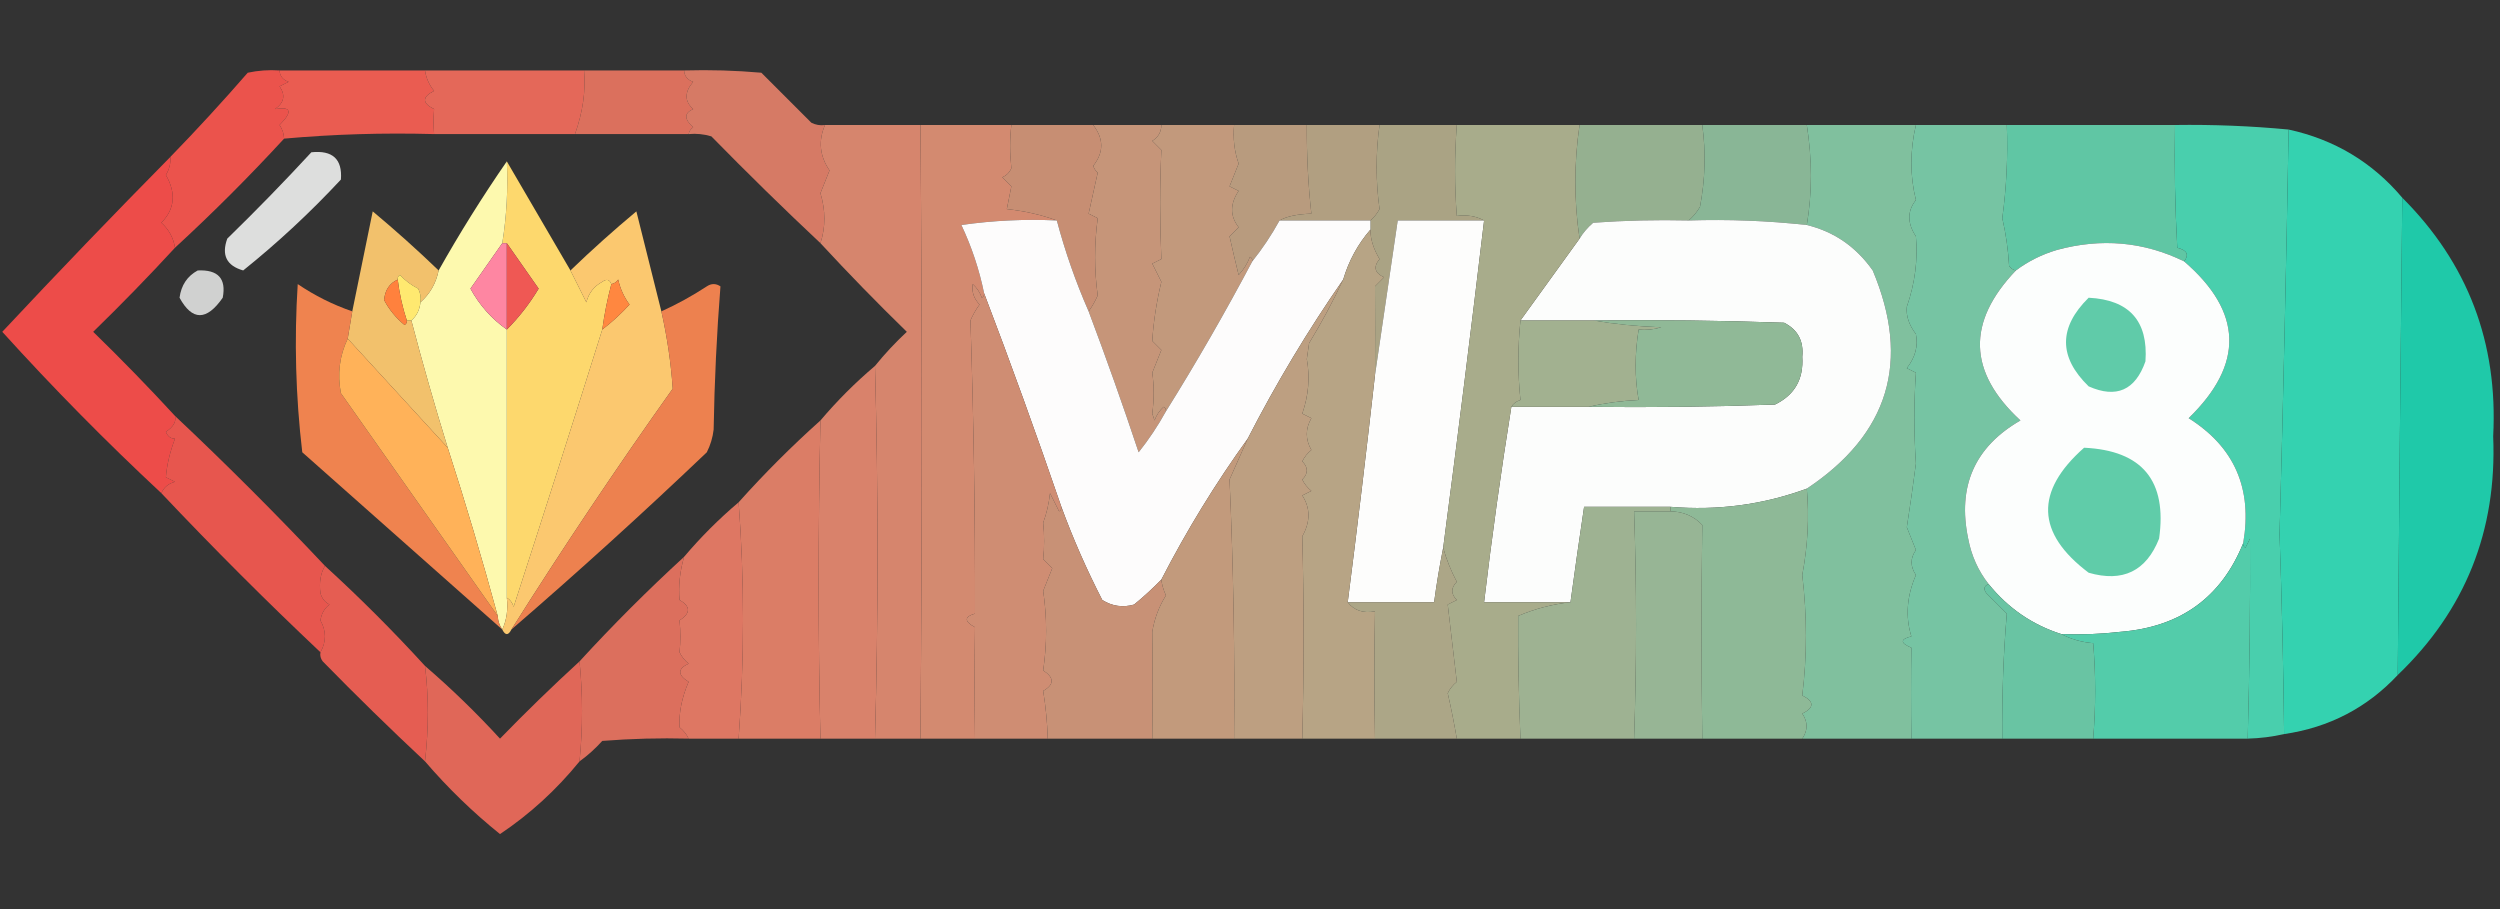 <?xml version="1.0" encoding="UTF-8"?>
<!DOCTYPE svg PUBLIC "-//W3C//DTD SVG 1.1//EN" "http://www.w3.org/Graphics/SVG/1.1/DTD/svg11.dtd">
<svg xmlns="http://www.w3.org/2000/svg" version="1.1" width="550px" height="200px" style="shape-rendering:geometricPrecision; text-rendering:geometricPrecision; image-rendering:optimizeQuality; fill-rule:evenodd; clip-rule:evenodd" xmlns:xlink="http://www.w3.org/1999/xlink">
<rect width="100%" height="100%" fill="#333333" stroke="none"/>
<g><path style="opacity:0.944" fill="#f45e53" d="M 61.5,15.5 C 72.167,15.5 82.833,15.5 93.5,15.5C 93.751,17.17 94.418,18.67 95.5,20C 92.833,21.333 92.833,22.667 95.5,24C 95.348,25.924 95.348,27.758 95.5,29.5C 84.419,29.19 73.419,29.523 62.5,30.5C 62.461,29.417 62.127,28.417 61.5,27.5C 64.429,24.554 64.095,23.387 60.5,24C 62.527,22.604 62.86,20.938 61.5,19C 62.167,18.667 62.833,18.333 63.5,18C 62.244,17.583 61.577,16.75 61.5,15.5 Z"/></g>
<g><path style="opacity:0.946" fill="#ed6b5b" d="M 93.5,15.5 C 105.167,15.5 116.833,15.5 128.5,15.5C 128.89,20.001 128.223,24.667 126.5,29.5C 116.167,29.5 105.833,29.5 95.5,29.5C 95.348,27.758 95.348,25.924 95.5,24C 92.833,22.667 92.833,21.333 95.5,20C 94.418,18.67 93.751,17.17 93.5,15.5 Z"/></g>
<g><path style="opacity:0.932" fill="#e77561" d="M 128.5,15.5 C 135.833,15.5 143.167,15.5 150.5,15.5C 150.577,16.75 151.244,17.583 152.5,18C 150.566,20.271 150.566,22.271 152.5,24C 150.487,24.875 150.487,26.209 152.5,28C 151.944,28.383 151.611,28.883 151.5,29.5C 143.167,29.5 134.833,29.5 126.5,29.5C 128.223,24.667 128.89,20.001 128.5,15.5 Z"/></g>
<g><path style="opacity:0.933" fill="#f8564f" d="M 61.5,15.5 C 61.577,16.75 62.244,17.583 63.5,18C 62.833,18.333 62.167,18.667 61.5,19C 62.86,20.938 62.527,22.604 60.5,24C 64.095,23.387 64.429,24.554 61.5,27.5C 62.127,28.417 62.461,29.417 62.5,30.5C 54.833,38.833 46.833,46.833 38.5,54.5C 38.16,52.321 37.16,50.488 35.5,49C 38.463,46.01 38.796,42.51 36.5,38.5C 37.246,37.264 37.579,35.931 37.5,34.5C 43.329,28.503 48.996,22.337 54.5,16C 56.81,15.503 59.143,15.337 61.5,15.5 Z"/></g>
<g><path style="opacity:0.94" fill="#e07f68" d="M 150.5,15.5 C 156.176,15.334 161.843,15.501 167.5,16C 171.167,19.667 174.833,23.333 178.5,27C 179.448,27.483 180.448,27.649 181.5,27.5C 179.997,30.994 180.33,34.328 182.5,37.5C 181.833,39.167 181.167,40.833 180.5,42.5C 181.65,46.319 181.65,49.986 180.5,53.5C 172.368,45.869 164.368,38.036 156.5,30C 154.866,29.506 153.199,29.34 151.5,29.5C 151.611,28.883 151.944,28.383 152.5,28C 150.487,26.209 150.487,24.875 152.5,24C 150.566,22.271 150.566,20.271 152.5,18C 151.244,17.583 150.577,16.75 150.5,15.5 Z"/></g>
<g><path style="opacity:0.978" fill="#d9876e" d="M 181.5,27.5 C 188.5,27.5 195.5,27.5 202.5,27.5C 202.88,72.551 202.88,117.551 202.5,162.5C 199.167,162.5 195.833,162.5 192.5,162.5C 193.241,135.759 193.241,108.426 192.5,80.5C 194.628,77.87 196.961,75.37 199.5,73C 192.964,66.632 186.631,60.132 180.5,53.5C 181.65,49.986 181.65,46.319 180.5,42.5C 181.167,40.833 181.833,39.167 182.5,37.5C 180.33,34.328 179.997,30.994 181.5,27.5 Z"/></g>
<g><path style="opacity:0.985" fill="#d58b71" d="M 202.5,27.5 C 209.167,27.5 215.833,27.5 222.5,27.5C 222.139,30.527 222.139,33.694 222.5,37C 222.095,37.945 221.428,38.612 220.5,39C 221.167,39.667 221.833,40.333 222.5,41C 222.167,42.667 221.833,44.333 221.5,46C 225.392,46.419 229.058,47.252 232.5,48.5C 225.468,48.17 218.468,48.503 211.5,49.5C 213.771,54.314 215.438,59.314 216.5,64.5C 216.565,64.938 216.399,65.272 216,65.5C 215.581,64.328 214.915,63.328 214,62.5C 213.735,64.163 214.235,65.663 215.5,67C 214.707,68.085 214.04,69.252 213.5,70.5C 214.212,92.114 214.545,113.614 214.5,135C 212.109,135.691 212.109,136.691 214.5,138C 214.388,146.056 214.388,154.223 214.5,162.5C 210.5,162.5 206.5,162.5 202.5,162.5C 202.88,117.551 202.88,72.551 202.5,27.5 Z"/></g>
<g><path style="opacity:0.961" fill="#cd9276" d="M 222.5,27.5 C 228.5,27.5 234.5,27.5 240.5,27.5C 242.864,30.535 242.864,33.535 240.5,36.5C 240.709,37.086 241.043,37.586 241.5,38C 240.833,41 240.167,44 239.5,47C 240.167,47.333 240.833,47.667 241.5,48C 240.729,53.771 240.729,59.438 241.5,65C 240.915,66.302 240.249,67.469 239.5,68.5C 236.671,62.057 234.338,55.39 232.5,48.5C 229.058,47.252 225.392,46.419 221.5,46C 221.833,44.333 222.167,42.667 222.5,41C 221.833,40.333 221.167,39.667 220.5,39C 221.428,38.612 222.095,37.945 222.5,37C 222.139,33.694 222.139,30.527 222.5,27.5 Z"/></g>
<g><path style="opacity:0.981" fill="#c9977a" d="M 240.5,27.5 C 245.5,27.5 250.5,27.5 255.5,27.5C 255.489,29.017 254.823,30.184 253.5,31C 254.167,31.667 254.833,32.333 255.5,33C 255.145,40.823 255.145,48.823 255.5,57C 254.833,57.333 254.167,57.667 253.5,58C 254.167,59.333 254.833,60.667 255.5,62C 254.418,66.553 253.751,70.886 253.5,75C 254.167,75.667 254.833,76.333 255.5,77C 254.833,78.667 254.167,80.333 253.5,82C 253.912,84.872 253.912,87.872 253.5,91C 253.667,91.5 253.833,92 254,92.5C 254.419,91.328 255.085,90.328 256,89.5C 256.399,89.728 256.565,90.062 256.5,90.5C 254.745,93.68 252.745,96.68 250.5,99.5C 247.03,89.089 243.363,78.755 239.5,68.5C 240.249,67.469 240.915,66.302 241.5,65C 240.729,59.438 240.729,53.771 241.5,48C 240.833,47.667 240.167,47.333 239.5,47C 240.167,44 240.833,41 241.5,38C 241.043,37.586 240.709,37.086 240.5,36.5C 242.864,33.535 242.864,30.535 240.5,27.5 Z"/></g>
<g><path style="opacity:0.983" fill="#c49b7d" d="M 255.5,27.5 C 260.833,27.5 266.167,27.5 271.5,27.5C 271.223,30.448 271.556,33.281 272.5,36C 271.833,37.667 271.167,39.333 270.5,41C 271.167,41.333 271.833,41.667 272.5,42C 270.575,44.868 270.575,47.535 272.5,50C 271.833,50.667 271.167,51.333 270.5,52C 271.125,54.8 271.792,57.634 272.5,60.5C 273.584,59.335 274.417,58.002 275,56.5C 275.399,56.728 275.565,57.062 275.5,57.5C 269.526,68.783 263.192,79.783 256.5,90.5C 256.565,90.062 256.399,89.728 256,89.5C 255.085,90.328 254.419,91.328 254,92.5C 253.833,92 253.667,91.5 253.5,91C 253.912,87.872 253.912,84.872 253.5,82C 254.167,80.333 254.833,78.667 255.5,77C 254.833,76.333 254.167,75.667 253.5,75C 253.751,70.886 254.418,66.553 255.5,62C 254.833,60.667 254.167,59.333 253.5,58C 254.167,57.667 254.833,57.333 255.5,57C 255.145,48.823 255.145,40.823 255.5,33C 254.833,32.333 254.167,31.667 253.5,31C 254.823,30.184 255.489,29.017 255.5,27.5 Z"/></g>
<g><path style="opacity:0.958" fill="#bea081" d="M 271.5,27.5 C 276.833,27.5 282.167,27.5 287.5,27.5C 287.459,34.132 287.793,40.632 288.5,47C 285.366,47.112 283.033,47.612 281.5,48.5C 279.735,51.709 277.735,54.709 275.5,57.5C 275.565,57.062 275.399,56.728 275,56.5C 274.417,58.002 273.584,59.335 272.5,60.5C 271.792,57.634 271.125,54.8 270.5,52C 271.167,51.333 271.833,50.667 272.5,50C 270.575,47.535 270.575,44.868 272.5,42C 271.833,41.667 271.167,41.333 270.5,41C 271.167,39.333 271.833,37.667 272.5,36C 271.556,33.281 271.223,30.448 271.5,27.5 Z"/></g>
<g><path style="opacity:0.948" fill="#b7a485" d="M 287.5,27.5 C 292.833,27.5 298.167,27.5 303.5,27.5C 302.644,33.689 302.644,39.856 303.5,46C 302.944,47.011 302.278,47.844 301.5,48.5C 294.833,48.5 288.167,48.5 281.5,48.5C 283.033,47.612 285.366,47.112 288.5,47C 287.793,40.632 287.459,34.132 287.5,27.5 Z"/></g>
<g><path style="opacity:0.95" fill="#b1a989" d="M 303.5,27.5 C 309.167,27.5 314.833,27.5 320.5,27.5C 319.988,34.294 319.988,40.96 320.5,47.5C 322.735,47.205 324.735,47.539 326.5,48.5C 320.167,48.5 313.833,48.5 307.5,48.5C 305.826,59.969 304.159,71.302 302.5,82.5C 302.546,76.004 302.546,69.504 302.5,63C 303.167,62.333 303.833,61.667 304.5,61C 302.408,60.047 302.075,58.714 303.5,57C 302.129,54.687 301.462,52.521 301.5,50.5C 301.5,49.833 301.5,49.167 301.5,48.5C 302.278,47.844 302.944,47.011 303.5,46C 302.644,39.856 302.644,33.689 303.5,27.5 Z"/></g>
<g><path style="opacity:0.949" fill="#9ab695" d="M 347.5,27.5 C 356.5,27.5 365.5,27.5 374.5,27.5C 375.317,33.468 375.15,39.468 374,45.5C 373.302,46.691 372.469,47.691 371.5,48.5C 364.492,48.334 357.492,48.5 350.5,49C 349.29,50.039 348.29,51.206 347.5,52.5C 346.267,44.217 346.267,35.884 347.5,27.5 Z"/></g>
<g><path style="opacity:0.947" fill="#8dbd9b" d="M 374.5,27.5 C 382.167,27.5 389.833,27.5 397.5,27.5C 398.699,35.101 398.699,42.434 397.5,49.5C 388.887,48.558 380.221,48.225 371.5,48.5C 372.469,47.691 373.302,46.691 374,45.5C 375.15,39.468 375.317,33.468 374.5,27.5 Z"/></g>
<g><path style="opacity:0.982" fill="#81c2a0" d="M 397.5,27.5 C 405.5,27.5 413.5,27.5 421.5,27.5C 420.172,33.172 420.172,38.672 421.5,44C 419.579,46.431 419.579,49.098 421.5,52C 421.961,57.146 421.294,62.312 419.5,67.5C 419.303,69.48 419.97,71.48 421.5,73.5C 422.034,76.107 421.367,78.607 419.5,81C 420.167,81.333 420.833,81.667 421.5,82C 421.046,88.576 421.046,95.242 421.5,102C 420.887,106.714 420.221,111.381 419.5,116C 420.167,117.667 420.833,119.333 421.5,121C 420.233,122.796 420.233,124.629 421.5,126.5C 419.487,131.18 419.153,135.68 420.5,140C 418.009,140.626 418.009,141.459 420.5,142.5C 420.406,148.986 420.406,155.653 420.5,162.5C 412.5,162.5 404.5,162.5 396.5,162.5C 397.752,160.661 397.752,158.828 396.5,157C 399.167,155.667 399.167,154.333 396.5,153C 397.571,144.359 397.571,135.526 396.5,126.5C 397.716,120.074 398.049,113.741 397.5,107.5C 415.565,95.474 420.398,79.474 412,59.5C 408.311,54.28 403.478,50.947 397.5,49.5C 398.699,42.434 398.699,35.101 397.5,27.5 Z"/></g>
<g><path style="opacity:0.985" fill="#77c6a4" d="M 421.5,27.5 C 428.167,27.5 434.833,27.5 441.5,27.5C 441.759,34.425 441.426,41.259 440.5,48C 441.293,51.411 441.793,54.911 442,58.5C 442.383,59.056 442.883,59.389 443.5,59.5C 432.63,70.863 432.963,81.863 444.5,92.5C 434.433,98.308 430.6,106.974 433,118.5C 433.703,122.236 435.203,125.569 437.5,128.5C 436.475,128.897 436.308,129.563 437,130.5C 438.5,132 440,133.5 441.5,135C 440.755,143.6 440.421,152.767 440.5,162.5C 433.833,162.5 427.167,162.5 420.5,162.5C 420.406,155.653 420.406,148.986 420.5,142.5C 418.009,141.459 418.009,140.626 420.5,140C 419.153,135.68 419.487,131.18 421.5,126.5C 420.233,124.629 420.233,122.796 421.5,121C 420.833,119.333 420.167,117.667 419.5,116C 420.221,111.381 420.887,106.714 421.5,102C 421.046,95.242 421.046,88.576 421.5,82C 420.833,81.667 420.167,81.333 419.5,81C 421.367,78.607 422.034,76.107 421.5,73.5C 419.97,71.48 419.303,69.48 419.5,67.5C 421.294,62.312 421.961,57.146 421.5,52C 419.579,49.098 419.579,46.431 421.5,44C 420.172,38.672 420.172,33.172 421.5,27.5 Z"/></g>
<g><path style="opacity:0.958" fill="#62cca9" d="M 441.5,27.5 C 453.833,27.5 466.167,27.5 478.5,27.5C 478.334,36.506 478.5,45.506 479,54.5C 481.158,55.05 481.658,56.05 480.5,57.5C 471.619,53.16 462.286,52.327 452.5,55C 449.194,55.986 446.194,57.486 443.5,59.5C 442.883,59.389 442.383,59.056 442,58.5C 441.793,54.911 441.293,51.411 440.5,48C 441.426,41.259 441.759,34.425 441.5,27.5 Z"/></g>
<g><path style="opacity:0.989" fill="#4ad1af" d="M 478.5,27.5 C 486.858,27.379 495.191,27.712 503.5,28.5C 502.985,57.99 502.318,87.657 501.5,117.5C 502.019,132.459 502.352,147.126 502.5,161.5C 499.873,162.092 497.206,162.425 494.5,162.5C 494.917,146.863 495.083,132.197 495,118.5C 494.667,119.167 494.333,119.833 494,120.5C 493.601,120.272 493.435,119.938 493.5,119.5C 495.585,107.517 491.585,98.351 481.5,92C 493.753,80.115 493.419,68.615 480.5,57.5C 481.658,56.05 481.158,55.05 479,54.5C 478.5,45.506 478.334,36.506 478.5,27.5 Z"/></g>
<g><path style="opacity:0.838" fill="#fefffe" d="M 68.5,33.5 C 73.176,33.013 75.343,35.013 75,39.5C 68.285,46.718 61.118,53.384 53.5,59.5C 49.851,58.461 48.684,56.128 50,52.5C 56.369,46.298 62.536,39.965 68.5,33.5 Z"/></g>
<g><path style="opacity:0.987" fill="#ffd96e" d="M 111.5,35.5 C 116.138,43.432 120.805,51.432 125.5,59.5C 126.64,61.78 127.807,64.114 129,66.5C 129.513,64.479 130.68,62.979 132.5,62C 133.437,61.308 134.103,61.475 134.5,62.5C 133.626,65.789 132.959,69.123 132.5,72.5C 126.109,92.841 119.609,113.175 113,133.5C 112.722,132.584 112.222,131.918 111.5,131.5C 111.5,111.833 111.5,92.167 111.5,72.5C 114.161,69.829 116.494,66.829 118.5,63.5C 116.144,60.1 113.811,56.767 111.5,53.5C 111.167,53.5 110.833,53.5 110.5,53.5C 111.455,47.591 111.789,41.591 111.5,35.5 Z"/></g>
<g><path style="opacity:0.989" fill="#35d4b2" d="M 503.5,28.5 C 513.585,30.704 521.919,35.704 528.5,43.5C 528.137,77.329 527.804,112.329 527.5,148.5C 520.759,155.705 512.426,160.039 502.5,161.5C 502.352,147.126 502.019,132.459 501.5,117.5C 502.318,87.657 502.985,57.99 503.5,28.5 Z"/></g>
<g><path style="opacity:0.988" fill="#fffbaf" d="M 111.5,35.5 C 111.789,41.591 111.455,47.591 110.5,53.5C 108.192,56.815 105.859,60.149 103.5,63.5C 105.48,67.137 108.146,70.137 111.5,72.5C 111.5,92.167 111.5,111.833 111.5,131.5C 111.802,134.059 111.468,136.393 110.5,138.5C 109.89,137.609 109.557,136.609 109.5,135.5C 106.119,123.074 102.453,110.741 98.5,98.5C 95.618,89.193 92.952,79.859 90.5,70.5C 91.674,69.486 92.34,68.153 92.5,66.5C 94.588,64.664 95.921,62.331 96.5,59.5C 101.132,51.271 106.132,43.271 111.5,35.5 Z"/></g>
<g><path style="opacity:0.928" fill="#fb4e4b" d="M 37.5,34.5 C 37.579,35.931 37.246,37.264 36.5,38.5C 38.796,42.51 38.463,46.01 35.5,49C 37.16,50.488 38.16,52.321 38.5,54.5C 32.703,60.798 26.703,66.965 20.5,73C 26.703,79.035 32.703,85.202 38.5,91.5C 38.828,92.734 38.162,93.901 36.5,95C 36.892,96.01 37.559,96.51 38.5,96.5C 37.37,99.501 36.703,102.335 36.5,105C 37.167,105.333 37.833,105.667 38.5,106C 37.058,106.377 36.058,107.21 35.5,108.5C 23.327,97.16 11.66,85.327 0.5,73C 12.66,60.006 24.994,47.173 37.5,34.5 Z"/></g>
<g><path style="opacity:0.937" fill="#ffca70" d="M 96.5,59.5 C 95.921,62.331 94.588,64.664 92.5,66.5C 92.65,65.448 92.483,64.448 92,63.5C 90.488,62.743 89.154,61.743 88,60.5C 87.601,60.728 87.435,61.062 87.5,61.5C 85.698,62.316 84.698,63.816 84.5,66C 85.608,68.112 87.108,69.946 89,71.5C 89.399,71.272 89.565,70.938 89.5,70.5C 89.833,70.5 90.167,70.5 90.5,70.5C 92.952,79.859 95.618,89.193 98.5,98.5C 91.167,90.5 83.833,82.5 76.5,74.5C 76.833,72.5 77.167,70.5 77.5,68.5C 78.996,61.18 80.496,53.846 82,46.5C 87.028,50.699 91.861,55.032 96.5,59.5 Z"/></g>
<g><path style="opacity:0.977" fill="#ffcb71" d="M 145.5,68.5 C 146.776,74.15 147.609,79.817 148,85.5C 135.65,102.879 123.817,120.546 112.5,138.5C 111.833,139.833 111.167,139.833 110.5,138.5C 111.468,136.393 111.802,134.059 111.5,131.5C 112.222,131.918 112.722,132.584 113,133.5C 119.609,113.175 126.109,92.841 132.5,72.5C 134.63,70.873 136.63,69.04 138.5,67C 137.283,65.352 136.45,63.519 136,61.5C 135.617,62.056 135.117,62.389 134.5,62.5C 134.103,61.475 133.437,61.308 132.5,62C 130.68,62.979 129.513,64.479 129,66.5C 127.807,64.114 126.64,61.78 125.5,59.5C 130.164,55.004 134.998,50.67 140,46.5C 141.837,53.847 143.67,61.18 145.5,68.5 Z"/></g>
<g><path style="opacity:1" fill="#fdfcfc" d="M 232.5,48.5 C 234.338,55.39 236.671,62.057 239.5,68.5C 243.363,78.755 247.03,89.089 250.5,99.5C 252.745,96.68 254.745,93.68 256.5,90.5C 263.192,79.783 269.526,68.783 275.5,57.5C 277.735,54.709 279.735,51.709 281.5,48.5C 288.167,48.5 294.833,48.5 301.5,48.5C 301.5,49.167 301.5,49.833 301.5,50.5C 298.726,53.713 296.726,57.38 295.5,61.5C 287.749,72.661 280.749,84.328 274.5,96.5C 267.417,106.324 261.084,116.658 255.5,127.5C 253.609,129.442 251.609,131.275 249.5,133C 247.029,133.706 244.695,133.373 242.5,132C 239.032,125.243 236.032,118.41 233.5,111.5C 228.075,95.669 222.408,80.002 216.5,64.5C 215.438,59.314 213.771,54.314 211.5,49.5C 218.468,48.503 225.468,48.17 232.5,48.5 Z"/></g>
<g><path style="opacity:1" fill="#fdfdfc" d="M 326.5,48.5 C 323.647,72.514 320.647,96.514 317.5,120.5C 316.705,124.476 316.038,128.476 315.5,132.5C 309.167,132.5 302.833,132.5 296.5,132.5C 298.633,115.835 300.633,99.168 302.5,82.5C 304.159,71.302 305.826,59.969 307.5,48.5C 313.833,48.5 320.167,48.5 326.5,48.5 Z"/></g>
<g><path style="opacity:1" fill="#fcfdfc" d="M 371.5,48.5 C 380.221,48.225 388.887,48.558 397.5,49.5C 403.478,50.947 408.311,54.28 412,59.5C 420.398,79.474 415.565,95.474 397.5,107.5C 387.876,111.041 377.876,112.374 367.5,111.5C 361.167,111.5 354.833,111.5 348.5,111.5C 347.435,118.628 346.435,125.628 345.5,132.5C 339.167,132.5 332.833,132.5 326.5,132.5C 328.212,118.085 330.212,103.751 332.5,89.5C 338.167,89.5 343.833,89.5 349.5,89.5C 363.171,89.667 376.837,89.5 390.5,89C 394.823,86.894 396.823,83.394 396.5,78.5C 396.849,75.029 395.516,72.529 392.5,71C 378.504,70.5 364.504,70.333 350.5,70.5C 345.167,70.5 339.833,70.5 334.5,70.5C 338.833,64.5 343.167,58.5 347.5,52.5C 348.29,51.206 349.29,50.039 350.5,49C 357.492,48.5 364.492,48.334 371.5,48.5 Z"/></g>
<g><path style="opacity:0.987" fill="#b8a586" d="M 301.5,50.5 C 301.462,52.521 302.129,54.687 303.5,57C 302.075,58.714 302.408,60.047 304.5,61C 303.833,61.667 303.167,62.333 302.5,63C 302.546,69.504 302.546,76.004 302.5,82.5C 300.633,99.168 298.633,115.835 296.5,132.5C 297.918,134.308 299.918,134.975 302.5,134.5C 302.32,143.823 302.32,153.156 302.5,162.5C 297.167,162.5 291.833,162.5 286.5,162.5C 286.886,147.307 286.886,132.473 286.5,118C 288.312,114.791 288.312,111.791 286.5,109C 287.167,108.667 287.833,108.333 288.5,108C 287.643,107.311 286.977,106.478 286.5,105.5C 287.833,104.167 287.833,102.833 286.5,101.5C 286.977,100.522 287.643,99.689 288.5,99C 287.167,96.667 287.167,94.333 288.5,92C 287.833,91.667 287.167,91.333 286.5,91C 287.891,86.975 288.224,82.975 287.5,79C 287.667,77.833 287.833,76.667 288,75.5C 290.78,70.938 293.28,66.272 295.5,61.5C 296.726,57.38 298.726,53.713 301.5,50.5 Z"/></g>
<g><path style="opacity:1" fill="#fcfefd" d="M 480.5,57.5 C 493.419,68.615 493.753,80.115 481.5,92C 491.585,98.351 495.585,107.517 493.5,119.5C 488.682,131.447 479.682,137.947 466.5,139C 462.179,139.499 457.846,139.666 453.5,139.5C 447.117,137.465 441.784,133.799 437.5,128.5C 435.203,125.569 433.703,122.236 433,118.5C 430.6,106.974 434.433,98.308 444.5,92.5C 432.963,81.863 432.63,70.863 443.5,59.5C 446.194,57.486 449.194,55.986 452.5,55C 462.286,52.327 471.619,53.16 480.5,57.5 Z"/></g>
<g><path style="opacity:1" fill="#fe86a2" d="M 110.5,53.5 C 110.833,53.5 111.167,53.5 111.5,53.5C 111.5,59.833 111.5,66.167 111.5,72.5C 108.146,70.137 105.48,67.137 103.5,63.5C 105.859,60.149 108.192,56.815 110.5,53.5 Z"/></g>
<g><path style="opacity:1" fill="#ef5854" d="M 111.5,53.5 C 113.811,56.767 116.144,60.1 118.5,63.5C 116.494,66.829 114.161,69.829 111.5,72.5C 111.5,66.167 111.5,59.833 111.5,53.5 Z"/></g>
<g><path style="opacity:0.775" fill="#fefffe" d="M 43.5,59.5 C 47.984,59.289 49.817,61.289 49,65.5C 45.455,70.608 42.288,70.608 39.5,65.5C 39.866,62.744 41.2,60.744 43.5,59.5 Z"/></g>
<g><path style="opacity:0.921" fill="#ff8a52" d="M 77.5,68.5 C 77.167,70.5 76.833,72.5 76.5,74.5C 74.691,78.305 74.191,82.305 75,86.5C 86.522,102.9 98.022,119.233 109.5,135.5C 109.557,136.609 109.89,137.609 110.5,138.5C 95.873,125.545 81.206,112.545 66.5,99.5C 65.045,87.171 64.712,74.837 65.5,62.5C 69.243,65.038 73.243,67.038 77.5,68.5 Z"/></g>
<g><path style="opacity:0.912" fill="#ff8952" d="M 112.5,138.5 C 123.817,120.546 135.65,102.879 148,85.5C 147.609,79.817 146.776,74.15 145.5,68.5C 148.94,66.945 152.273,65.112 155.5,63C 156.5,62.333 157.5,62.333 158.5,63C 157.679,73.423 157.179,83.923 157,94.5C 156.798,96.256 156.298,97.922 155.5,99.5C 141.446,112.892 127.112,125.892 112.5,138.5 Z"/></g>
<g><path style="opacity:0.918" fill="#1ed6b4" d="M 528.5,43.5 C 542.917,57.901 549.584,75.401 548.5,96C 549.355,116.771 542.355,134.271 527.5,148.5C 527.804,112.329 528.137,77.329 528.5,43.5 Z"/></g>
<g><path style="opacity:1" fill="#ffe970" d="M 92.5,66.5 C 92.34,68.153 91.674,69.486 90.5,70.5C 90.167,70.5 89.833,70.5 89.5,70.5C 88.539,67.574 87.873,64.574 87.5,61.5C 87.435,61.062 87.601,60.728 88,60.5C 89.154,61.743 90.488,62.743 92,63.5C 92.483,64.448 92.65,65.448 92.5,66.5 Z"/></g>
<g><path style="opacity:1" fill="#ff8740" d="M 132.5,72.5 C 132.959,69.123 133.626,65.789 134.5,62.5C 135.117,62.389 135.617,62.056 136,61.5C 136.45,63.519 137.283,65.352 138.5,67C 136.63,69.04 134.63,70.873 132.5,72.5 Z"/></g>
<g><path style="opacity:0.989" fill="#aaae8d" d="M 320.5,27.5 C 329.5,27.5 338.5,27.5 347.5,27.5C 346.267,35.884 346.267,44.217 347.5,52.5C 343.167,58.5 338.833,64.5 334.5,70.5C 333.898,76.468 333.898,82.301 334.5,88C 333.584,88.278 332.918,88.778 332.5,89.5C 330.212,103.751 328.212,118.085 326.5,132.5C 332.833,132.5 339.167,132.5 345.5,132.5C 341.533,132.919 337.7,133.919 334,135.5C 333.943,144.067 334.109,153.067 334.5,162.5C 329.833,162.5 325.167,162.5 320.5,162.5C 319.926,159.154 319.26,155.821 318.5,152.5C 318.977,151.522 319.643,150.689 320.5,150C 319.833,144.333 319.167,138.667 318.5,133C 319.167,132.667 319.833,132.333 320.5,132C 319.167,130.667 319.167,129.333 320.5,128C 319.188,125.52 318.188,123.02 317.5,120.5C 320.647,96.514 323.647,72.514 326.5,48.5C 324.735,47.539 322.735,47.205 320.5,47.5C 319.988,40.96 319.988,34.294 320.5,27.5 Z"/></g>
<g><path style="opacity:1" fill="#ff813d" d="M 87.5,61.5 C 87.873,64.574 88.539,67.574 89.5,70.5C 89.565,70.938 89.399,71.272 89,71.5C 87.108,69.946 85.608,68.112 84.5,66C 84.698,63.816 85.698,62.316 87.5,61.5 Z"/></g>
<g><path style="opacity:1" fill="#60cba9" d="M 459.5,65.5 C 468.463,65.96 472.629,70.626 472,79.5C 469.761,85.872 465.594,87.705 459.5,85C 452.865,78.547 452.865,72.047 459.5,65.5 Z"/></g>
<g><path style="opacity:1" fill="#a2b190" d="M 334.5,70.5 C 339.833,70.5 345.167,70.5 350.5,70.5C 355.316,71.326 360.316,71.826 365.5,72C 363.866,72.493 362.199,72.66 360.5,72.5C 359.621,77.941 359.621,83.108 360.5,88C 356.644,88.177 352.977,88.677 349.5,89.5C 343.833,89.5 338.167,89.5 332.5,89.5C 332.918,88.778 333.584,88.278 334.5,88C 333.898,82.301 333.898,76.468 334.5,70.5 Z"/></g>
<g><path style="opacity:1" fill="#90b997" d="M 350.5,70.5 C 364.504,70.333 378.504,70.5 392.5,71C 395.516,72.529 396.849,75.029 396.5,78.5C 396.823,83.394 394.823,86.894 390.5,89C 376.837,89.5 363.171,89.667 349.5,89.5C 352.977,88.677 356.644,88.177 360.5,88C 359.621,83.108 359.621,77.941 360.5,72.5C 362.199,72.66 363.866,72.493 365.5,72C 360.316,71.826 355.316,71.326 350.5,70.5 Z"/></g>
<g><path style="opacity:1" fill="#ffb259" d="M 76.5,74.5 C 83.833,82.5 91.167,90.5 98.5,98.5C 102.453,110.741 106.119,123.074 109.5,135.5C 98.022,119.233 86.522,102.9 75,86.5C 74.191,82.305 74.691,78.305 76.5,74.5 Z"/></g>
<g><path style="opacity:0.979" fill="#dc846c" d="M 192.5,80.5 C 193.241,108.426 193.241,135.759 192.5,162.5C 188.5,162.5 184.5,162.5 180.5,162.5C 179.973,140.29 179.973,116.957 180.5,92.5C 184.167,88.167 188.167,84.167 192.5,80.5 Z"/></g>
<g><path style="opacity:0.989" fill="#d18f74" d="M 216.5,64.5 C 222.408,80.002 228.075,95.669 233.5,111.5C 233.565,111.938 233.399,112.272 233,112.5C 232.333,111.167 231.667,109.833 231,108.5C 230.764,110.764 230.264,112.931 229.5,115C 229.776,117.724 229.776,120.391 229.5,123C 230.167,123.667 230.833,124.333 231.5,125C 230.833,126.667 230.167,128.333 229.5,130C 230.361,135.861 230.361,141.695 229.5,147.5C 231.973,149.098 231.973,150.598 229.5,152C 230.076,155.568 230.41,159.068 230.5,162.5C 225.167,162.5 219.833,162.5 214.5,162.5C 214.388,154.223 214.388,146.056 214.5,138C 212.109,136.691 212.109,135.691 214.5,135C 214.545,113.614 214.212,92.114 213.5,70.5C 214.04,69.252 214.707,68.085 215.5,67C 214.235,65.663 213.735,64.163 214,62.5C 214.915,63.328 215.581,64.328 216,65.5C 216.399,65.272 216.565,64.938 216.5,64.5 Z"/></g>
<g><path style="opacity:0.986" fill="#bea082" d="M 295.5,61.5 C 293.28,66.272 290.78,70.938 288,75.5C 287.833,76.667 287.667,77.833 287.5,79C 288.224,82.975 287.891,86.975 286.5,91C 287.167,91.333 287.833,91.667 288.5,92C 287.167,94.333 287.167,96.667 288.5,99C 287.643,99.689 286.977,100.522 286.5,101.5C 287.833,102.833 287.833,104.167 286.5,105.5C 286.977,106.478 287.643,107.311 288.5,108C 287.833,108.333 287.167,108.667 286.5,109C 288.312,111.791 288.312,114.791 286.5,118C 286.886,132.473 286.886,147.307 286.5,162.5C 281.5,162.5 276.5,162.5 271.5,162.5C 271.682,143.717 271.349,124.717 270.5,105.5C 271.853,102.489 273.186,99.489 274.5,96.5C 280.749,84.328 287.749,72.661 295.5,61.5 Z"/></g>
<g><path style="opacity:0.975" fill="#df7f68" d="M 180.5,92.5 C 179.973,116.957 179.973,140.29 180.5,162.5C 174.5,162.5 168.5,162.5 162.5,162.5C 163.784,144.858 163.784,127.524 162.5,110.5C 168.167,104.167 174.167,98.167 180.5,92.5 Z"/></g>
<g><path style="opacity:1" fill="#60cca9" d="M 458.5,98.5 C 471.306,99.104 476.806,105.771 475,118.5C 472.166,125.666 466.999,128.166 459.5,126C 447.95,117.294 447.617,108.127 458.5,98.5 Z"/></g>
<g><path style="opacity:0.97" fill="#e37a65" d="M 162.5,110.5 C 163.784,127.524 163.784,144.858 162.5,162.5C 158.833,162.5 155.167,162.5 151.5,162.5C 151.047,161.542 150.381,160.708 149.5,160C 149.335,156.815 150.001,153.482 151.5,150C 149.043,148.488 149.043,147.154 151.5,146C 150.643,145.311 149.977,144.478 149.5,143.5C 149.745,141.255 149.745,138.922 149.5,136.5C 151.973,134.902 151.973,133.402 149.5,132C 149.238,128.913 149.572,125.747 150.5,122.5C 154.167,118.167 158.167,114.167 162.5,110.5 Z"/></g>
<g><path style="opacity:0.976" fill="#90bc9a" d="M 397.5,107.5 C 398.049,113.741 397.716,120.074 396.5,126.5C 397.571,135.526 397.571,144.359 396.5,153C 399.167,154.333 399.167,155.667 396.5,157C 397.752,158.828 397.752,160.661 396.5,162.5C 389.167,162.5 381.833,162.5 374.5,162.5C 374.279,146.718 374.279,131.051 374.5,115.5C 372.649,113.544 370.316,112.544 367.5,112.5C 367.5,112.167 367.5,111.833 367.5,111.5C 377.876,112.374 387.876,111.041 397.5,107.5 Z"/></g>
<g><path style="opacity:0.983" fill="#a0b493" d="M 367.5,111.5 C 367.5,111.833 367.5,112.167 367.5,112.5C 364.833,112.5 362.167,112.5 359.5,112.5C 360.075,129.121 360.075,145.787 359.5,162.5C 351.167,162.5 342.833,162.5 334.5,162.5C 334.109,153.067 333.943,144.067 334,135.5C 337.7,133.919 341.533,132.919 345.5,132.5C 346.435,125.628 347.435,118.628 348.5,111.5C 354.833,111.5 361.167,111.5 367.5,111.5 Z"/></g>
<g><path style="opacity:0.978" fill="#99b897" d="M 367.5,112.5 C 370.316,112.544 372.649,113.544 374.5,115.5C 374.279,131.051 374.279,146.718 374.5,162.5C 369.5,162.5 364.5,162.5 359.5,162.5C 360.075,145.787 360.075,129.121 359.5,112.5C 362.167,112.5 364.833,112.5 367.5,112.5 Z"/></g>
<g><path style="opacity:0.922" fill="#f65950" d="M 38.5,91.5 C 49.833,102.167 60.833,113.167 71.5,124.5C 70.528,126.138 70.195,128.138 70.5,130.5C 70.818,131.647 71.484,132.481 72.5,133C 71.376,133.839 70.709,135.006 70.5,136.5C 71.815,138.843 71.815,141.177 70.5,143.5C 58.602,132.269 46.935,120.602 35.5,108.5C 36.058,107.21 37.058,106.377 38.5,106C 37.833,105.667 37.167,105.333 36.5,105C 36.703,102.335 37.37,99.501 38.5,96.5C 37.559,96.51 36.892,96.01 36.5,95C 38.162,93.901 38.828,92.734 38.5,91.5 Z"/></g>
<g><path style="opacity:0.974" fill="#cc9478" d="M 233.5,111.5 C 236.032,118.41 239.032,125.243 242.5,132C 244.695,133.373 247.029,133.706 249.5,133C 251.609,131.275 253.609,129.442 255.5,127.5C 255.587,128.498 255.92,129.665 256.5,131C 254.977,133.434 253.977,136.101 253.5,139C 253.593,146.861 253.593,154.694 253.5,162.5C 245.833,162.5 238.167,162.5 230.5,162.5C 230.41,159.068 230.076,155.568 229.5,152C 231.973,150.598 231.973,149.098 229.5,147.5C 230.361,141.695 230.361,135.861 229.5,130C 230.167,128.333 230.833,126.667 231.5,125C 230.833,124.333 230.167,123.667 229.5,123C 229.776,120.391 229.776,117.724 229.5,115C 230.264,112.931 230.764,110.764 231,108.5C 231.667,109.833 232.333,111.167 233,112.5C 233.399,112.272 233.565,111.938 233.5,111.5 Z"/></g>
<g><path style="opacity:0.984" fill="#c49b7d" d="M 274.5,96.5 C 273.186,99.489 271.853,102.489 270.5,105.5C 271.349,124.717 271.682,143.717 271.5,162.5C 265.5,162.5 259.5,162.5 253.5,162.5C 253.593,154.694 253.593,146.861 253.5,139C 253.977,136.101 254.977,133.434 256.5,131C 255.92,129.665 255.587,128.498 255.5,127.5C 261.084,116.658 267.417,106.324 274.5,96.5 Z"/></g>
<g><path style="opacity:0.978" fill="#54cfad" d="M 494.5,162.5 C 483.167,162.5 471.833,162.5 460.5,162.5C 461.086,155.447 461.086,148.447 460.5,141.5C 457.933,141.279 455.599,140.612 453.5,139.5C 457.846,139.666 462.179,139.499 466.5,139C 479.682,137.947 488.682,131.447 493.5,119.5C 493.435,119.938 493.601,120.272 494,120.5C 494.333,119.833 494.667,119.167 495,118.5C 495.083,132.197 494.917,146.863 494.5,162.5 Z"/></g>
<g><path style="opacity:0.962" fill="#b1aa8a" d="M 317.5,120.5 C 318.188,123.02 319.188,125.52 320.5,128C 319.167,129.333 319.167,130.667 320.5,132C 319.833,132.333 319.167,132.667 318.5,133C 319.167,138.667 319.833,144.333 320.5,150C 319.643,150.689 318.977,151.522 318.5,152.5C 319.26,155.821 319.926,159.154 320.5,162.5C 314.5,162.5 308.5,162.5 302.5,162.5C 302.32,153.156 302.32,143.823 302.5,134.5C 299.918,134.975 297.918,134.308 296.5,132.5C 302.833,132.5 309.167,132.5 315.5,132.5C 316.038,128.476 316.705,124.476 317.5,120.5 Z"/></g>
<g><path style="opacity:0.935" fill="#e87460" d="M 150.5,122.5 C 149.572,125.747 149.238,128.913 149.5,132C 151.973,133.402 151.973,134.902 149.5,136.5C 149.745,138.922 149.745,141.255 149.5,143.5C 149.977,144.478 150.643,145.311 151.5,146C 149.043,147.154 149.043,148.488 151.5,150C 150.001,153.482 149.335,156.815 149.5,160C 150.381,160.708 151.047,161.542 151.5,162.5C 145.158,162.334 138.825,162.5 132.5,163C 130.963,164.707 129.296,166.207 127.5,167.5C 128.229,160.135 128.229,152.802 127.5,145.5C 134.833,137.5 142.5,129.833 150.5,122.5 Z"/></g>
<g><path style="opacity:0.933" fill="#f26155" d="M 71.5,124.5 C 79.167,131.5 86.5,138.833 93.5,146.5C 94.336,153.25 94.336,160.25 93.5,167.5C 85.842,160.342 78.342,153.008 71,145.5C 70.536,144.906 70.369,144.239 70.5,143.5C 71.815,141.177 71.815,138.843 70.5,136.5C 70.709,135.006 71.376,133.839 72.5,133C 71.484,132.481 70.818,131.647 70.5,130.5C 70.195,128.138 70.528,126.138 71.5,124.5 Z"/></g>
<g><path style="opacity:0.963" fill="#6bc9a7" d="M 437.5,128.5 C 441.784,133.799 447.117,137.465 453.5,139.5C 455.599,140.612 457.933,141.279 460.5,141.5C 461.086,148.447 461.086,155.447 460.5,162.5C 453.833,162.5 447.167,162.5 440.5,162.5C 440.421,152.767 440.755,143.6 441.5,135C 440,133.5 438.5,132 437,130.5C 436.308,129.563 436.475,128.897 437.5,128.5 Z"/></g>
<g><path style="opacity:0.928" fill="#ed6b5b" d="M 127.5,145.5 C 128.229,152.802 128.229,160.135 127.5,167.5C 122.398,173.775 116.565,179.108 110,183.5C 104.009,178.675 98.509,173.342 93.5,167.5C 94.336,160.25 94.336,153.25 93.5,146.5C 99.298,151.491 104.798,156.824 110,162.5C 115.702,156.63 121.535,150.964 127.5,145.5 Z"/></g>
</svg>
